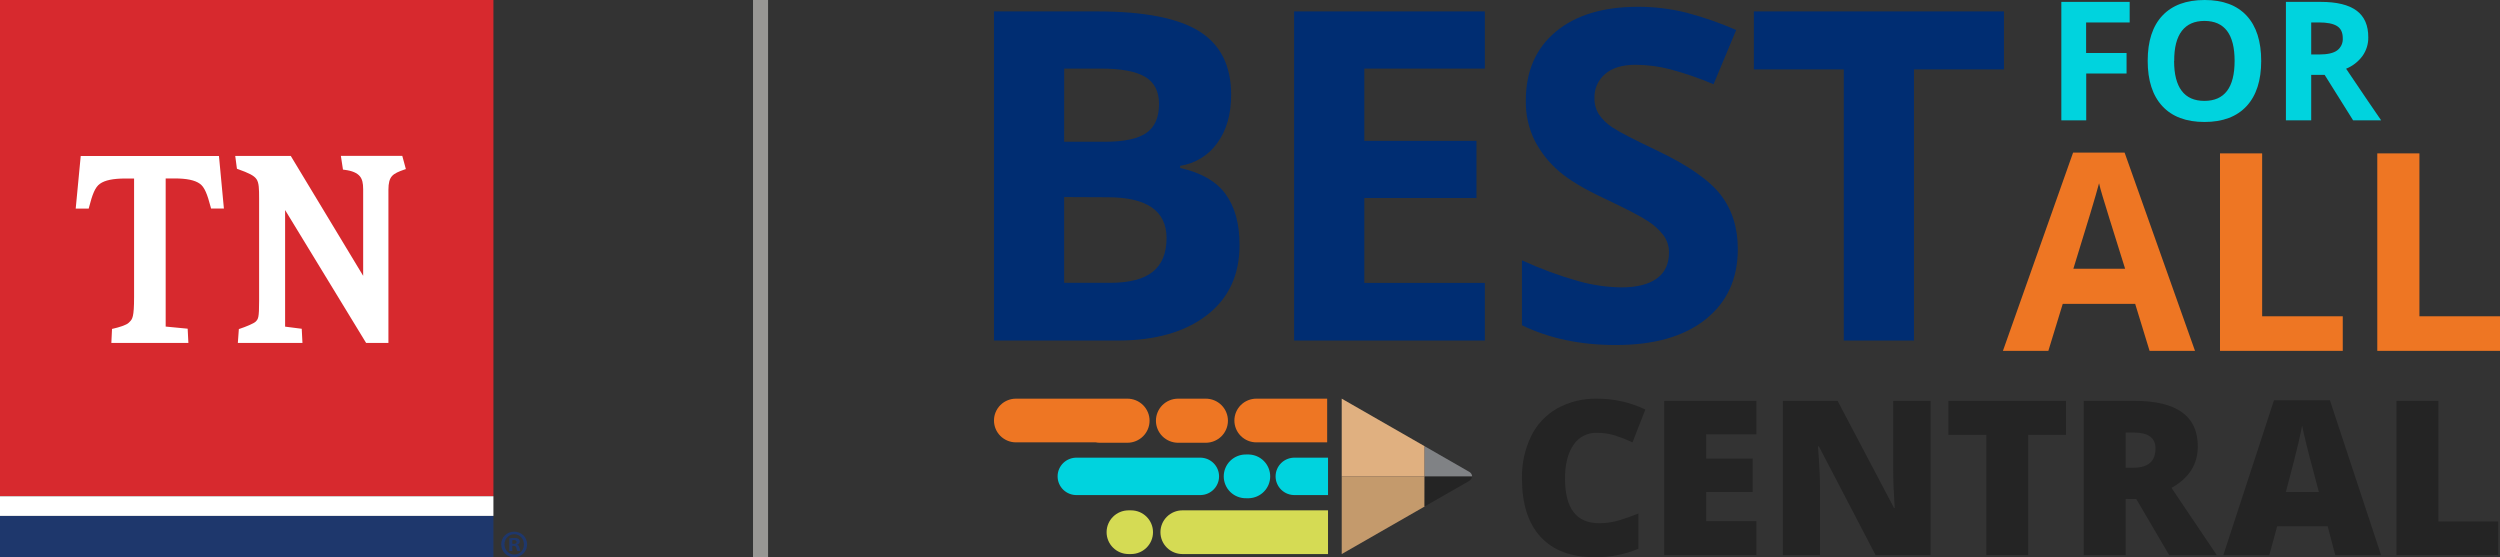 <svg width="166" height="37" viewBox="0 0 166 37" fill="none" xmlns="http://www.w3.org/2000/svg">
<rect x="0" y="0" width="166" height="37" fill="#333333" stroke="none"/>
<path d="M32.763 0H0V32.947H32.763V0Z" fill="#D7292E"/>
<path d="M32.763 34.256H0V37H32.763V34.256Z" fill="#1E376C"/>
<path d="M14.877 13.845H14.014L13.985 13.734C13.768 12.914 13.589 12.425 13.266 12.197C12.938 11.964 12.408 11.848 11.574 11.848C11.473 11.848 11.367 11.848 11.251 11.848C11.169 11.848 11.087 11.848 11.001 11.848V21.684L12.461 21.825L12.509 22.77H7.394L7.438 21.84L7.544 21.815C7.852 21.747 8.402 21.587 8.551 21.427C8.571 21.408 8.59 21.389 8.609 21.369C8.788 21.19 8.903 21.069 8.903 19.721V11.853C8.817 11.853 8.735 11.853 8.653 11.853C8.542 11.853 8.436 11.853 8.33 11.853C7.496 11.853 6.965 11.969 6.638 12.202C6.31 12.43 6.131 12.919 5.919 13.738L5.89 13.85H5.027L5.36 10.359H14.539L14.867 13.85L14.877 13.845Z" fill="white"/>
<path d="M26.948 11.227L26.818 11.271C26.476 11.392 26.201 11.503 26.032 11.688C25.864 11.872 25.791 12.158 25.791 12.604V22.77H24.311L24.268 22.702L18.931 13.947V21.689L20.035 21.83L20.083 22.77H15.793L15.86 21.849L15.952 21.82C16.284 21.709 16.863 21.481 16.988 21.345C17.147 21.17 17.205 21.112 17.205 19.987V13.186C17.205 12.526 17.196 12.139 17.032 11.896C16.863 11.649 16.492 11.479 15.817 11.237L15.735 11.208L15.72 11.116C15.687 10.849 15.643 10.524 15.643 10.524L15.619 10.354H19.307L24.114 18.315V12.565C24.114 12.153 24.051 11.896 23.897 11.707C23.713 11.484 23.386 11.339 22.88 11.276L22.773 11.261L22.634 10.35H26.712L26.948 11.222V11.227Z" fill="white"/>
<path d="M32.763 32.951H0V34.255H32.763V32.951Z" fill="white"/>
<path d="M35 36.146C35 36.626 34.629 36.999 34.142 36.999C33.655 36.999 33.279 36.626 33.279 36.146C33.279 35.666 33.66 35.303 34.142 35.303C34.624 35.303 35 35.676 35 36.146ZM33.496 36.146C33.496 36.52 33.771 36.82 34.152 36.82C34.533 36.82 34.788 36.52 34.788 36.151C34.788 35.783 34.518 35.472 34.147 35.472C33.776 35.472 33.496 35.778 33.496 36.146ZM34.012 36.587H33.819V35.744C33.896 35.729 34.002 35.72 34.142 35.72C34.301 35.72 34.374 35.744 34.431 35.783C34.48 35.817 34.514 35.885 34.514 35.967C34.514 36.059 34.441 36.132 34.34 36.161V36.17C34.422 36.2 34.465 36.263 34.494 36.374C34.518 36.505 34.538 36.553 34.557 36.583H34.349C34.325 36.553 34.311 36.476 34.282 36.379C34.268 36.287 34.215 36.243 34.108 36.243H34.017V36.583L34.012 36.587ZM34.017 36.112H34.108C34.215 36.112 34.301 36.078 34.301 35.991C34.301 35.914 34.243 35.86 34.123 35.86C34.07 35.86 34.036 35.865 34.017 35.87V36.112Z" fill="#1E376C"/>
<line x1="50.5" x2="50.5" y2="37" stroke="#989794"/>
<path d="M66 0.758H72.844C75.963 0.758 78.227 1.199 79.635 2.081C81.044 2.964 81.748 4.366 81.748 6.288C81.748 7.594 81.44 8.666 80.823 9.502C80.536 9.905 80.171 10.246 79.748 10.505C79.326 10.764 78.855 10.937 78.365 11.011V11.155C79.757 11.464 80.762 12.042 81.38 12.889C81.998 13.735 82.307 14.861 82.306 16.267C82.306 18.259 81.581 19.814 80.132 20.93C78.683 22.047 76.715 22.608 74.228 22.612H66V0.758ZM70.659 9.413H73.366C74.631 9.413 75.547 9.219 76.112 8.83C76.678 8.442 76.96 7.799 76.959 6.901C76.959 6.065 76.65 5.465 76.033 5.1C75.416 4.736 74.441 4.554 73.108 4.554H70.662L70.659 9.413ZM70.659 13.085V18.78H73.697C74.983 18.78 75.931 18.536 76.541 18.047C77.152 17.559 77.457 16.814 77.459 15.812C77.459 14.002 76.155 13.098 73.548 13.098L70.659 13.085Z" fill="#002D72"/>
<path d="M98.593 22.612H85.928V0.758H98.593V4.554H90.59V9.352H98.037V13.149H90.59V18.785H98.593V22.612Z" fill="#002D72"/>
<path d="M115.391 16.543C115.391 18.514 114.677 20.069 113.248 21.207C111.819 22.345 109.831 22.912 107.284 22.91C104.936 22.91 102.86 22.472 101.057 21.595V17.284C102.274 17.845 103.533 18.309 104.824 18.673C105.743 18.93 106.691 19.067 107.645 19.083C108.669 19.083 109.455 18.889 110.001 18.5C110.547 18.112 110.82 17.534 110.82 16.767C110.825 16.357 110.698 15.957 110.457 15.625C110.164 15.246 109.805 14.921 109.397 14.667C108.931 14.357 107.981 13.864 106.547 13.187C105.203 12.559 104.195 11.956 103.523 11.378C102.863 10.813 102.318 10.128 101.916 9.36C101.5 8.525 101.294 7.602 101.315 6.67C101.315 4.736 101.975 3.217 103.293 2.112C104.612 1.007 106.432 0.453 108.756 0.451C109.859 0.447 110.959 0.583 112.028 0.855C113.141 1.151 114.229 1.531 115.283 1.992L113.78 5.594C112.835 5.192 111.862 4.858 110.87 4.593C110.131 4.404 109.372 4.306 108.609 4.301C107.726 4.301 107.049 4.505 106.579 4.914C106.348 5.11 106.165 5.356 106.042 5.632C105.92 5.908 105.862 6.209 105.872 6.51C105.863 6.887 105.962 7.258 106.158 7.58C106.397 7.932 106.707 8.232 107.067 8.461C107.484 8.745 108.469 9.256 110.023 9.994C112.078 10.971 113.486 11.95 114.249 12.932C115.011 13.913 115.392 15.117 115.391 16.543Z" fill="#002D72"/>
<path d="M127.087 22.612H122.427V4.609H116.457V0.758H133.063V4.609H127.087V22.612Z" fill="#002D72"/>
<path d="M138.525 7.991H136.873V0.125H141.41V1.492H138.518V3.519H141.203V4.881H138.525V7.991Z" fill="#00D3DE"/>
<path d="M150.144 4.047C150.144 5.348 149.82 6.349 149.171 7.049C148.521 7.749 147.59 8.099 146.377 8.099C145.163 8.099 144.231 7.749 143.581 7.049C142.931 6.349 142.606 5.344 142.607 4.036C142.607 2.727 142.933 1.727 143.584 1.036C144.235 0.345 145.169 0 146.386 0C147.604 0 148.535 0.348 149.179 1.044C149.822 1.74 150.144 2.741 150.144 4.047ZM144.36 4.047C144.36 4.925 144.528 5.587 144.865 6.032C145.201 6.477 145.703 6.699 146.37 6.699C147.708 6.699 148.377 5.815 148.378 4.047C148.38 2.279 147.713 1.393 146.38 1.389C145.713 1.389 145.209 1.612 144.87 2.058C144.53 2.504 144.362 3.167 144.367 4.047H144.36Z" fill="#00D3DE"/>
<path d="M153.464 4.972V7.991H151.785V0.125H154.092C155.163 0.125 155.959 0.319 156.48 0.708C157 1.096 157.258 1.688 157.254 2.482C157.261 2.923 157.126 3.355 156.87 3.716C156.593 4.093 156.216 4.386 155.781 4.563C156.973 6.332 157.749 7.475 158.109 7.991H156.247L154.357 4.972H153.464ZM153.464 3.617H154.006C154.541 3.617 154.933 3.529 155.18 3.353C155.308 3.258 155.411 3.132 155.477 2.987C155.543 2.843 155.572 2.683 155.559 2.525C155.559 2.151 155.43 1.885 155.172 1.726C154.914 1.568 154.514 1.489 153.972 1.49H153.464V3.617Z" fill="#00D3DE"/>
<path d="M142.732 23.298L141.776 20.177H136.966L136.01 23.298H132.994L137.653 10.133H141.074L145.749 23.298H142.732ZM141.108 17.846C140.221 15.018 139.724 13.419 139.617 13.048C139.504 12.676 139.425 12.384 139.377 12.168C139.178 12.933 138.609 14.825 137.671 17.846H141.108Z" fill="#EE7623"/>
<path d="M147.408 23.297V10.185H150.207V21.001H155.559V23.297H147.408Z" fill="#EE7623"/>
<path d="M157.852 23.297V10.185H160.649V21.001H166V23.297H157.852Z" fill="#EE7623"/>
<path d="M83.423 26.471C83.036 26.471 82.665 26.624 82.391 26.896C82.117 27.168 81.963 27.537 81.963 27.922C81.963 28.307 82.117 28.676 82.391 28.948C82.665 29.22 83.036 29.373 83.423 29.373H88.124V26.471H83.423Z" fill="#EE7623"/>
<path d="M78.513 33.887C78.126 33.887 77.754 34.04 77.481 34.312C77.207 34.584 77.053 34.953 77.053 35.338C77.053 35.723 77.207 36.092 77.481 36.364C77.754 36.636 78.126 36.789 78.513 36.789H88.18V33.887H78.513Z" fill="#D5DB54"/>
<path d="M89.09 36.789L94.596 33.631V31.631H89.09V36.789Z" fill="#C49A6C"/>
<path d="M89.09 26.471V31.631H94.596V29.629L89.09 26.471Z" fill="#E0B080"/>
<path d="M80.062 26.471H78.227C77.836 26.471 77.462 26.625 77.185 26.899C76.909 27.174 76.754 27.547 76.754 27.935C76.754 28.323 76.909 28.695 77.185 28.97C77.462 29.245 77.836 29.399 78.227 29.399H80.062C80.453 29.399 80.827 29.245 81.104 28.97C81.38 28.695 81.535 28.323 81.535 27.935C81.535 27.547 81.38 27.174 81.104 26.899C80.827 26.625 80.453 26.471 80.062 26.471Z" fill="#EE7623"/>
<path d="M74.851 26.471H67.46C67.073 26.471 66.702 26.624 66.428 26.896C66.154 27.168 66 27.537 66 27.922C66 28.307 66.154 28.676 66.428 28.948C66.702 29.22 67.073 29.373 67.46 29.373H72.762C72.848 29.39 72.935 29.398 73.023 29.399H74.857C75.051 29.399 75.242 29.361 75.421 29.287C75.6 29.214 75.762 29.106 75.899 28.97C76.036 28.834 76.144 28.673 76.219 28.495C76.293 28.317 76.331 28.127 76.331 27.935C76.331 27.742 76.293 27.552 76.219 27.375C76.144 27.197 76.036 27.035 75.899 26.899C75.762 26.764 75.6 26.656 75.421 26.582C75.242 26.509 75.051 26.471 74.857 26.471H74.851Z" fill="#EE7623"/>
<path d="M85.994 30.39C85.826 30.384 85.659 30.411 85.502 30.471C85.345 30.53 85.202 30.621 85.081 30.737C84.96 30.853 84.864 30.992 84.799 31.145C84.733 31.299 84.699 31.464 84.699 31.631C84.699 31.798 84.733 31.963 84.799 32.116C84.864 32.27 84.96 32.409 85.081 32.525C85.202 32.641 85.345 32.731 85.502 32.791C85.659 32.85 85.826 32.878 85.994 32.872H88.181V30.39H85.994Z" fill="#00D3DE"/>
<path d="M82.927 30.178H82.766C82.57 30.172 82.375 30.205 82.192 30.275C82.009 30.345 81.842 30.451 81.701 30.586C81.56 30.722 81.448 30.884 81.372 31.064C81.295 31.243 81.256 31.436 81.256 31.631C81.256 31.826 81.295 32.018 81.372 32.198C81.448 32.377 81.56 32.539 81.701 32.675C81.842 32.81 82.009 32.916 82.192 32.986C82.375 33.056 82.57 33.089 82.766 33.083H82.927C83.306 33.07 83.666 32.912 83.929 32.641C84.193 32.37 84.341 32.008 84.341 31.631C84.341 31.254 84.193 30.891 83.929 30.62C83.666 30.349 83.306 30.191 82.927 30.178Z" fill="#00D3DE"/>
<path d="M79.74 30.39H71.519C71.352 30.384 71.184 30.411 71.028 30.471C70.871 30.53 70.728 30.621 70.607 30.737C70.486 30.853 70.39 30.992 70.324 31.145C70.258 31.299 70.225 31.464 70.225 31.631C70.225 31.798 70.258 31.963 70.324 32.116C70.39 32.27 70.486 32.409 70.607 32.525C70.728 32.641 70.871 32.731 71.028 32.791C71.184 32.85 71.352 32.878 71.519 32.872H79.74C80.064 32.861 80.371 32.725 80.595 32.493C80.82 32.262 80.946 31.953 80.946 31.631C80.946 31.309 80.82 31 80.595 30.768C80.371 30.537 80.064 30.401 79.74 30.39Z" fill="#00D3DE"/>
<path d="M75.1 33.887H74.939C74.132 33.887 73.478 34.536 73.478 35.338C73.478 36.139 74.132 36.789 74.939 36.789H75.1C75.906 36.789 76.56 36.139 76.56 35.338C76.56 34.536 75.906 33.887 75.1 33.887Z" fill="#D5DB54"/>
<path d="M94.597 31.631H97.749C97.742 31.701 97.716 31.768 97.674 31.826C97.633 31.883 97.577 31.929 97.513 31.958L97.484 31.974L94.592 33.63L94.597 31.631Z" fill="#242424"/>
<path d="M94.596 29.629L97.425 31.254L97.57 31.336C97.621 31.367 97.663 31.41 97.695 31.46C97.726 31.511 97.745 31.569 97.749 31.628H94.596V29.629Z" fill="#808285"/>
<path d="M106.026 28.739C105.719 28.73 105.414 28.799 105.142 28.941C104.87 29.083 104.64 29.292 104.474 29.549C104.102 30.088 103.917 30.834 103.918 31.784C103.918 33.755 104.672 34.741 106.18 34.741C106.629 34.742 107.075 34.678 107.505 34.551C107.941 34.421 108.37 34.269 108.791 34.096V36.437C107.87 36.824 106.878 37.015 105.878 36.998C104.323 36.998 103.131 36.55 102.302 35.654C101.473 34.758 101.058 33.462 101.058 31.767C101.037 30.801 101.244 29.843 101.661 28.971C102.037 28.195 102.641 27.55 103.393 27.12C104.206 26.673 105.124 26.45 106.053 26.472C107.16 26.469 108.254 26.715 109.252 27.192L108.399 29.37C108.028 29.197 107.646 29.047 107.256 28.921C106.858 28.797 106.443 28.736 106.026 28.739Z" fill="#242424"/>
<path d="M116.624 36.859H110.506V26.617H116.624V28.838H113.29V30.449H116.378V32.668H113.29V34.602H116.624V36.859Z" fill="#242424"/>
<path d="M128.191 36.859H124.539L120.776 29.643H120.712C120.802 30.778 120.847 31.645 120.847 32.242V36.859H118.379V26.617H122.016L125.766 33.733H125.808C125.742 32.702 125.709 31.873 125.71 31.247V26.617H128.191V36.859Z" fill="#242424"/>
<path d="M134.675 36.859H131.891V28.876H129.373V26.617H137.184V28.876H134.675V36.859Z" fill="#242424"/>
<path d="M141.144 33.131V36.859H138.359V26.617H141.733C144.533 26.617 145.934 27.626 145.935 29.643C145.935 30.829 145.352 31.747 144.187 32.395L147.193 36.859H144.034L141.849 33.133L141.144 33.131ZM141.144 31.056H141.666C142.637 31.056 143.124 30.63 143.125 29.778C143.125 29.075 142.648 28.723 141.695 28.721H141.144V31.056Z" fill="#242424"/>
<path d="M155.06 36.86L154.558 34.944H151.204L150.682 36.86H147.629L150.992 26.578H154.706L158.104 36.86H155.06ZM153.973 32.671L153.53 30.991C153.423 30.617 153.297 30.134 153.153 29.54C153.008 28.946 152.91 28.52 152.86 28.262C152.818 28.5 152.735 28.892 152.609 29.439C152.484 29.986 152.208 31.062 151.782 32.667L153.973 32.671Z" fill="#242424"/>
<path d="M159.127 36.859V26.617H161.911V34.624H165.88V36.859H159.127Z" fill="#242424"/>
</svg>
